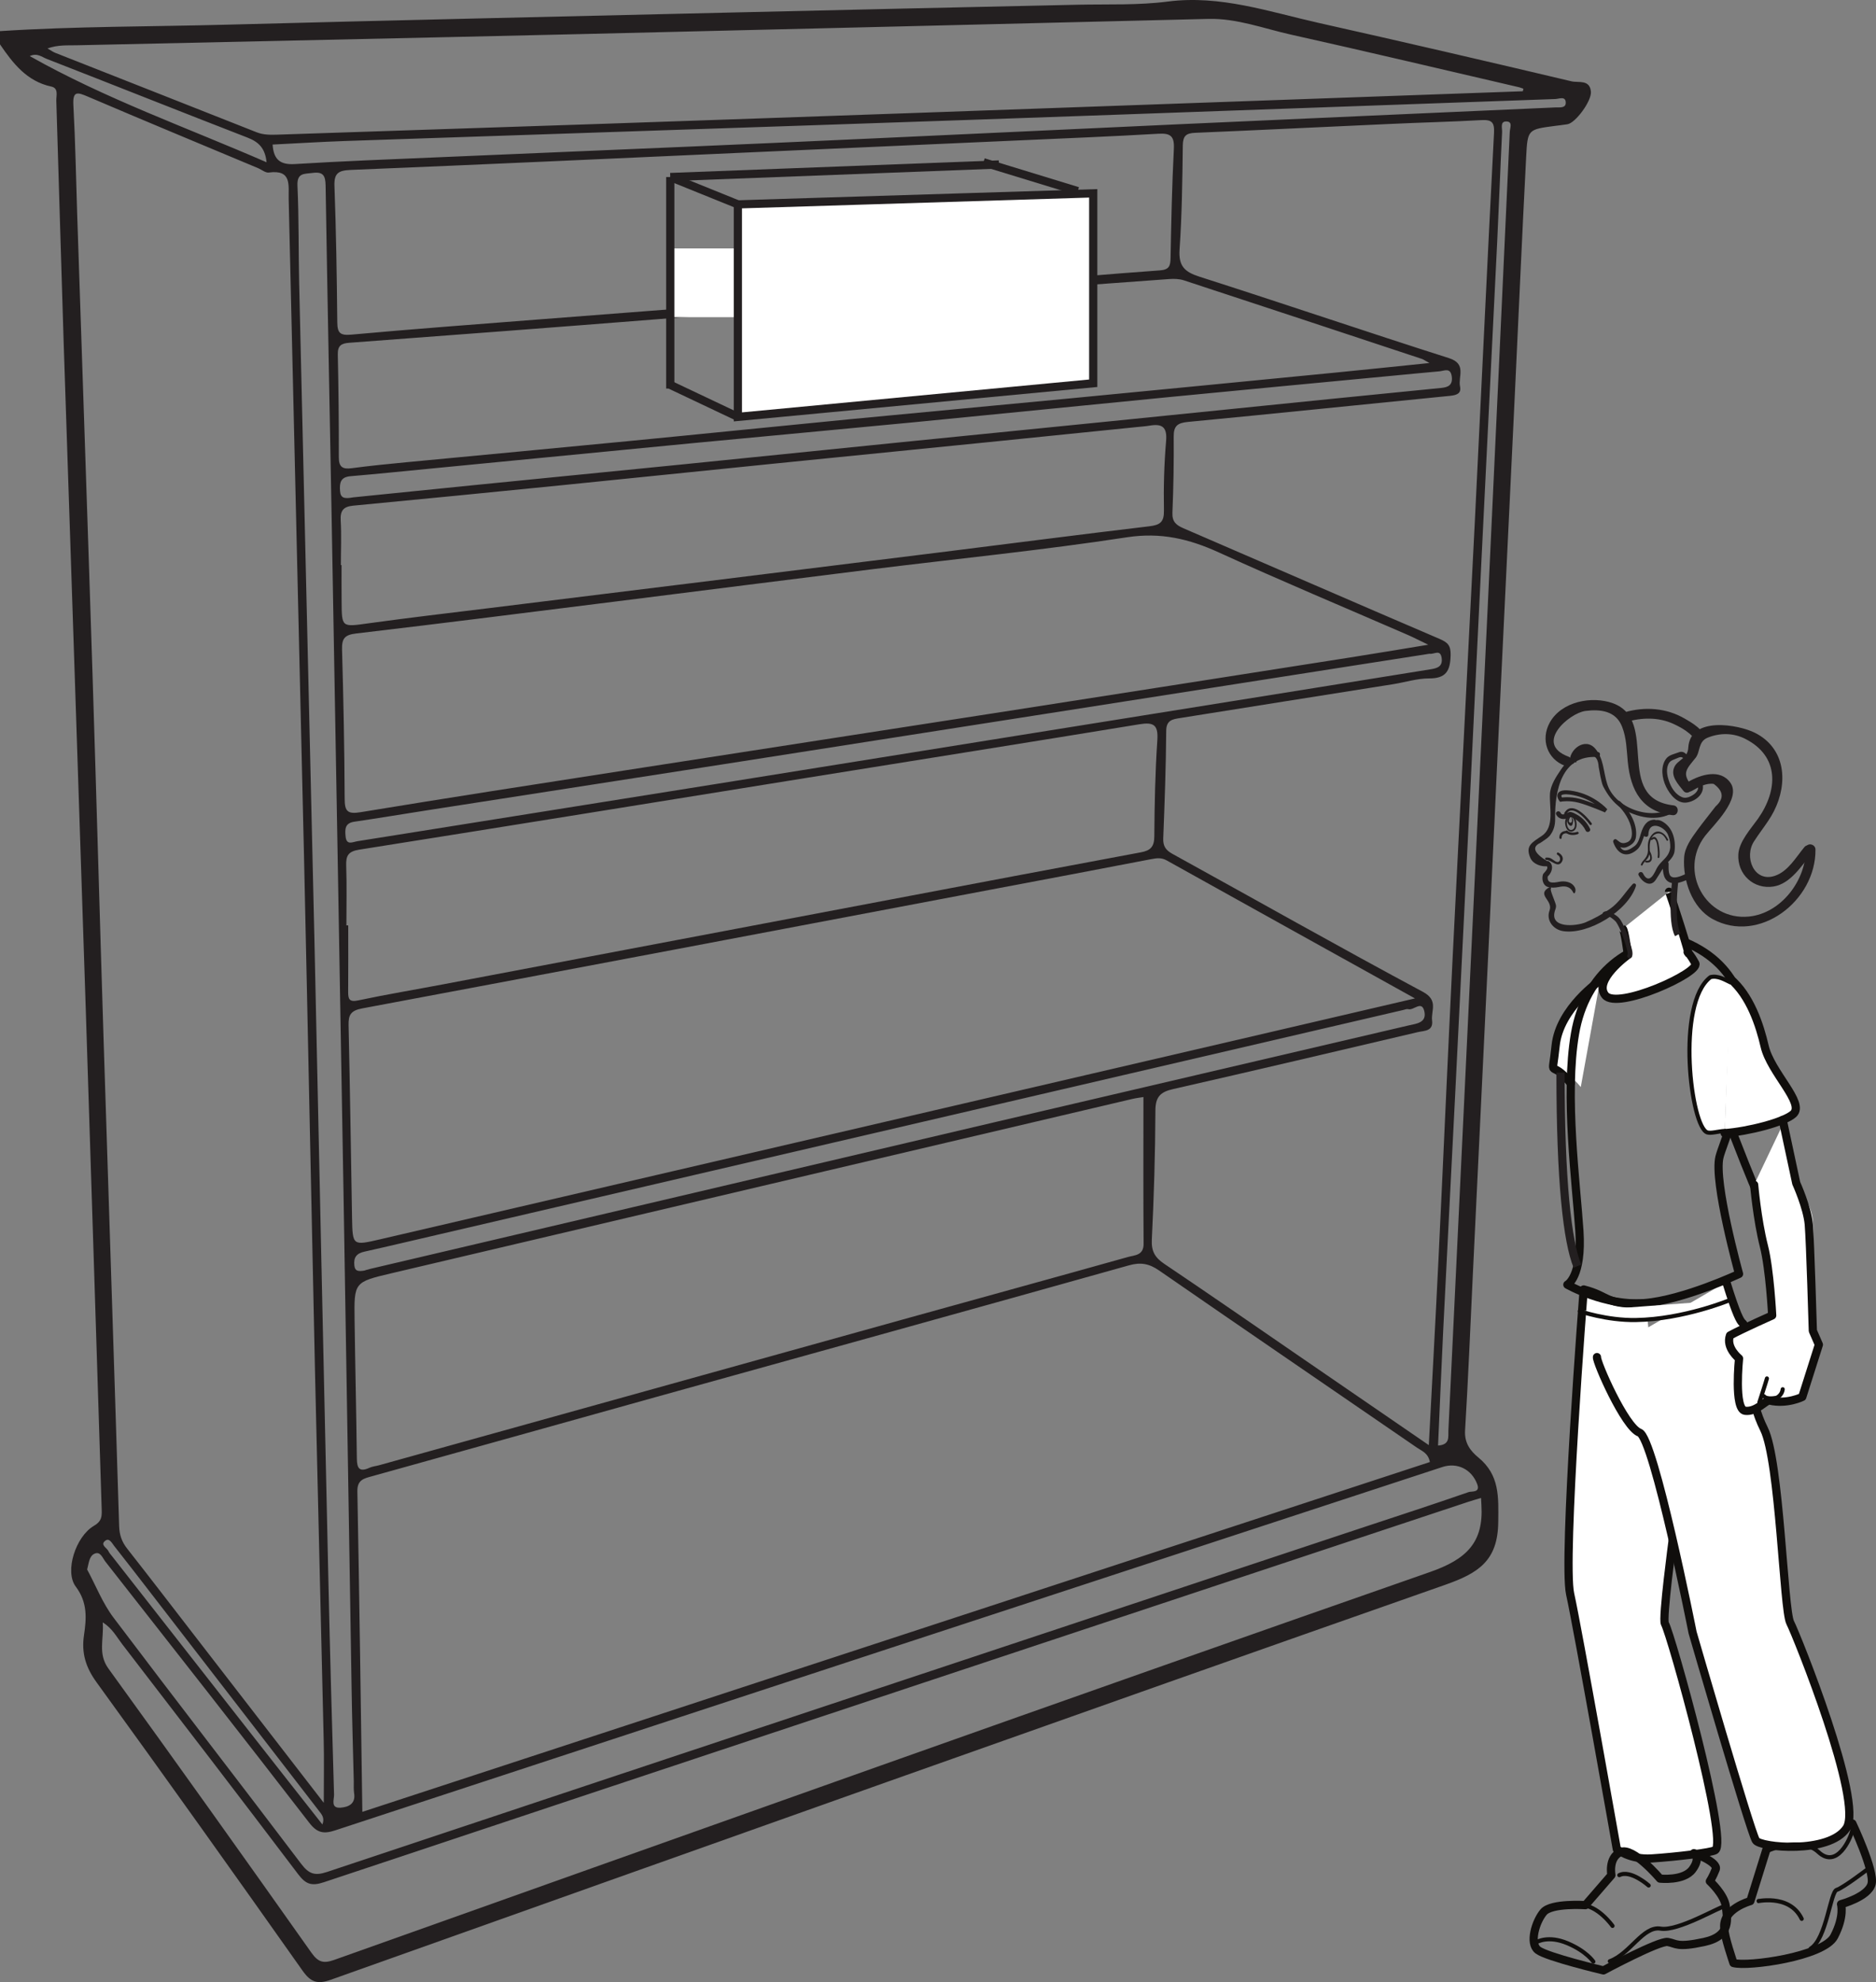 <?xml version="1.0" encoding="UTF-8"?>
<svg xmlns="http://www.w3.org/2000/svg" xmlns:xlink="http://www.w3.org/1999/xlink" width="228.392pt" height="241.287pt" viewBox="0 0 228.392 241.287" version="1.1">
<rect x="0" y="0" width="228.392" height="241.287" fill="#808080" stroke="none"/>
<defs>
<clipPath id="clip1">
  <path d="M 0 0 L 194 0 L 194 241.285 L 0 241.285 Z M 0 0 "/>
</clipPath>
<clipPath id="clip2">
  <path d="M 209 221 L 228.391 221 L 228.391 240 L 209 240 Z M 209 221 "/>
</clipPath>
</defs>
<g id="surface1">
<g clip-path="url(#clip1)" clip-rule="nonzero">
<path style=" stroke:none;fill-rule:evenodd;fill:rgb(13.73%,12.16%,12.549%);fill-opacity:1;" d="M 39.25 222.098 C 39.57 221.285 39.152 220.859 38.797 220.398 C 31.984 211.57 25.176 202.75 18.359 193.926 C 16.883 192.012 15.406 190.102 13.906 188.199 C 13.633 187.852 13.309 187.191 12.84 187.539 C 12.133 188.051 13.012 188.406 13.199 188.82 C 13.312 189.059 13.5 189.262 13.668 189.473 C 19.055 196.348 24.434 203.227 29.82 210.094 C 32.957 214.102 36.105 218.098 39.25 222.098 M 3.621 6.828 C 12.871 12.047 22.734 15.52 32.453 19.754 C 32.277 17.988 31.438 17.258 30.129 16.75 C 21.969 13.586 13.832 10.344 5.676 7.164 C 5.098 6.941 4.531 6.406 3.621 6.828 M 175.074 175.969 C 176.559 175.871 176.297 174.898 176.332 174.16 C 177 160.328 177.664 146.5 178.32 132.668 C 179.266 112.93 180.207 93.195 181.141 73.457 C 182.039 54.32 182.926 35.188 183.805 16.051 C 183.824 15.586 184.215 14.785 183.367 14.785 C 182.605 14.785 182.895 15.617 182.871 16.082 C 182.652 20.512 182.492 24.949 182.277 29.383 C 181.656 42.07 181.012 54.754 180.395 67.445 C 179.938 76.641 179.508 85.836 179.059 95.035 C 178.43 107.789 177.793 120.543 177.156 133.297 C 176.672 142.895 176.168 152.492 175.695 162.09 C 175.473 166.703 175.281 171.32 175.074 175.969 M 44.348 154.672 C 44.418 154.652 44.734 154.543 45.066 154.465 C 70.371 148.516 95.68 142.57 120.992 136.633 C 137.824 132.688 154.66 128.773 171.492 124.828 C 172.441 124.609 173.738 124.512 173.398 123.082 C 173.074 121.734 172.098 123.047 171.438 122.848 C 171.266 122.797 171.039 122.902 170.848 122.945 C 131.625 132.074 92.402 141.203 53.184 150.328 C 50.242 151.008 47.309 151.711 44.363 152.367 C 43.41 152.578 43.027 153.062 43.141 154.055 C 43.219 154.73 43.566 154.793 44.348 154.672 M 33.188 17.598 C 33.309 19.375 34.059 20.082 35.875 19.973 C 41.711 19.613 47.551 19.395 53.387 19.145 C 67.016 18.555 80.648 18.004 94.281 17.395 C 110.73 16.664 127.176 15.871 143.629 15.121 C 158.867 14.43 174.105 13.758 189.348 13.078 C 189.863 13.055 190.637 13.199 190.621 12.496 C 190.613 11.66 189.809 12.039 189.352 12.055 C 165.438 12.895 141.523 13.781 117.605 14.609 C 92.414 15.484 67.219 16.305 42.027 17.164 C 39.09 17.266 36.148 17.453 33.188 17.598 M 174.027 79.582 C 170.926 80.066 167.738 80.562 164.566 81.059 C 152.105 83.008 139.652 84.961 127.203 86.91 C 114.613 88.879 102.027 90.852 89.438 92.82 C 76.984 94.762 64.527 96.691 52.07 98.629 C 49.09 99.094 46.117 99.59 43.129 100.031 C 41.992 100.199 41.988 100.926 42.07 101.789 C 42.172 102.957 42.91 102.5 43.539 102.398 C 45.191 102.129 46.848 101.871 48.5 101.609 C 61.48 99.539 74.457 97.473 87.438 95.395 C 99.551 93.457 111.66 91.504 123.777 89.562 C 135.957 87.605 148.141 85.656 160.32 83.703 C 164.953 82.961 169.59 82.203 174.223 81.465 C 175.02 81.336 175.66 81.109 175.512 80.086 C 175.344 78.988 174.602 79.684 174.027 79.582 M 43.008 60.543 C 47.523 60.09 52.473 59.582 57.414 59.086 C 66.035 58.227 74.652 57.379 83.273 56.516 C 92.094 55.625 100.91 54.723 109.73 53.832 C 118.281 52.973 126.836 52.121 135.387 51.262 C 144.207 50.375 153.023 49.477 161.844 48.582 C 166.391 48.125 170.93 47.68 175.48 47.223 C 176.297 47.141 176.875 46.883 176.746 45.852 C 176.598 44.699 175.848 45.145 175.242 45.203 C 173.301 45.375 171.363 45.566 169.422 45.75 C 160.465 46.602 151.504 47.445 142.551 48.316 C 132.184 49.324 121.832 50.379 111.473 51.383 C 102.445 52.254 93.414 53.078 84.391 53.941 C 73.633 54.977 62.871 56.031 52.109 57.074 C 48.965 57.379 45.824 57.703 42.68 57.969 C 41.48 58.07 41.324 58.734 41.398 59.754 C 41.457 60.621 41.883 60.754 43.008 60.543 M 38.281 114.461 C 38.934 144.578 39.445 168.508 39.98 192.449 C 40.172 201.121 40.414 209.793 40.668 218.465 C 40.688 219.047 40.203 220.152 41.48 220.051 C 42.445 219.973 43.324 219.578 43.109 218.27 C 43.039 217.809 43.078 217.332 43.07 216.859 C 42.98 213.098 42.863 209.328 42.805 205.562 C 42.469 185.598 42.168 165.625 41.828 145.652 C 41.355 117.883 40.855 90.109 40.363 62.344 C 40.121 49.094 39.855 35.848 39.641 22.598 C 39.617 21.418 39.383 20.875 38.055 21.051 C 37.031 21.188 36.141 21.012 36.215 22.621 C 36.395 26.582 36.332 30.551 36.422 34.52 C 37.086 63.227 37.758 91.934 38.281 114.461 M 10.609 191.059 C 11.668 193.02 12.488 195.152 13.816 196.914 C 21.383 206.945 29.082 216.867 36.664 226.887 C 37.59 228.105 38.301 228.379 39.797 227.883 C 81.734 213.898 123.695 199.965 165.648 186.035 C 170.035 184.578 174.434 183.156 178.793 181.637 C 179.152 181.512 180.258 181.746 179.836 180.652 C 179.145 178.84 177.398 177.996 175.594 178.586 C 130.656 193.32 85.723 208.051 40.801 222.816 C 39.398 223.277 38.609 223.137 37.641 221.879 C 29.43 211.246 21.129 200.676 12.836 190.105 C 12.492 189.672 12.227 188.809 11.512 189.133 C 10.863 189.426 10.828 190.223 10.609 191.059 M 41.5 68.793 L 41.582 68.793 C 41.582 70.27 41.574 71.746 41.59 73.227 C 41.609 76.406 41.605 76.332 44.879 75.875 C 49.797 75.195 54.727 74.621 59.652 74.016 C 68.84 72.879 78.023 71.754 87.207 70.617 C 96.527 69.469 105.844 68.312 115.168 67.148 C 123.414 66.117 131.664 65.047 139.922 64.066 C 141.238 63.91 141.727 63.555 141.703 62.145 C 141.648 59.328 141.727 56.496 141.965 53.688 C 142.117 51.953 141.457 51.555 139.949 51.816 C 139.492 51.895 139.02 51.922 138.551 51.973 C 132.477 52.59 126.402 53.211 120.328 53.824 C 111.711 54.688 103.102 55.543 94.488 56.414 C 85.809 57.289 77.129 58.191 68.453 59.062 C 59.973 59.914 51.488 60.746 43.008 61.555 C 41.816 61.668 41.41 62.145 41.477 63.348 C 41.582 65.156 41.5 66.973 41.5 68.793 M 180.309 182.348 C 179.676 182.539 179.16 182.684 178.648 182.855 C 132.238 198.266 85.816 213.668 39.414 229.133 C 37.926 229.625 37.223 229.375 36.297 228.152 C 29.203 218.773 22.035 209.449 14.867 200.133 C 14.203 199.273 13.688 198.238 12.508 197.492 C 12.668 199.547 11.887 201.301 13.199 203.117 C 21.512 214.598 29.734 226.141 37.918 237.715 C 38.738 238.871 39.379 239.047 40.68 238.586 C 85.117 222.777 129.547 206.922 174.078 191.371 C 178.535 189.82 180.633 187.777 180.355 183.223 C 180.344 183.027 180.336 182.828 180.309 182.348 M 185.391 11.109 C 185.414 11.008 185.445 10.906 185.469 10.805 C 185.297 10.746 185.125 10.664 184.953 10.625 C 175.684 8.473 166.422 6.277 157.137 4.207 C 153.816 3.465 150.57 2.215 147.098 2.301 C 121.48 2.922 95.871 3.562 70.258 4.16 C 49.957 4.637 29.652 5.055 9.348 5.512 C 8.223 5.539 7.074 5.438 5.781 5.898 C 6.195 6.133 6.449 6.324 6.734 6.434 C 14.902 9.656 23.074 12.867 31.234 16.098 C 32.09 16.434 32.934 16.418 33.809 16.391 C 46.914 15.953 60.016 15.527 73.121 15.082 C 85.957 14.645 98.789 14.191 111.621 13.742 C 125.398 13.254 139.176 12.758 152.945 12.27 C 163.762 11.883 174.574 11.496 185.391 11.109 M 42.172 112.648 L 42.395 112.648 C 42.395 115.336 42.41 118.031 42.387 120.715 C 42.379 121.637 42.523 122.016 43.633 121.777 C 47.043 121.051 50.488 120.484 53.91 119.832 C 72.027 116.398 90.145 112.961 108.262 109.531 C 118.469 107.594 128.68 105.66 138.902 103.754 C 140.066 103.539 140.527 103.078 140.531 101.812 C 140.559 97.918 140.637 94.008 140.898 90.121 C 141.027 88.234 140.457 87.883 138.711 88.168 C 125.273 90.371 111.824 92.5 98.379 94.664 C 80.164 97.594 61.961 100.547 43.738 103.43 C 42.402 103.641 42.102 104.156 42.148 105.387 C 42.23 107.801 42.172 110.227 42.172 112.648 M 174.027 44.191 C 173.453 43.879 173.297 43.754 173.117 43.695 C 163.457 40.496 153.797 37.297 144.129 34.125 C 143.574 33.945 142.938 33.926 142.348 33.969 C 134.309 34.555 126.27 35.133 118.238 35.77 C 105.52 36.777 92.805 37.848 80.094 38.855 C 67.574 39.848 55.051 40.793 42.523 41.727 C 41.535 41.801 41.102 42.078 41.125 43.156 C 41.215 47.32 41.258 51.488 41.25 55.656 C 41.246 56.859 41.711 57.145 42.824 56.996 C 45.023 56.703 47.227 56.484 49.434 56.273 C 58.449 55.41 67.473 54.578 76.492 53.699 C 85.516 52.828 94.527 51.902 103.543 51.027 C 112.562 50.16 121.586 49.332 130.605 48.465 C 141.301 47.438 151.984 46.391 162.676 45.348 C 166.328 44.988 169.98 44.605 174.027 44.191 M 91.871 18.523 C 75.492 19.258 59.109 20.016 42.73 20.684 C 41.195 20.75 40.652 21.059 40.719 22.691 C 40.922 28.195 41.008 33.711 41.062 39.223 C 41.074 40.547 41.41 40.863 42.797 40.734 C 50.293 40.051 57.793 39.496 65.289 38.91 C 74.598 38.188 83.906 37.48 93.211 36.75 C 102.855 35.992 112.492 35.227 122.133 34.453 C 128.496 33.938 134.852 33.371 141.215 32.914 C 142.336 32.832 142.488 32.375 142.508 31.43 C 142.594 26.996 142.684 22.555 142.91 18.129 C 142.988 16.578 142.52 16.191 141.016 16.281 C 135.312 16.617 129.602 16.84 123.895 17.098 C 113.227 17.574 102.547 18.043 91.871 18.523 M 139.207 133.547 C 138.891 133.598 138.355 133.66 137.832 133.781 C 107.773 140.848 77.707 147.918 47.648 155 C 43.117 156.066 43.105 156.094 43.168 160.633 C 43.242 166.281 43.379 171.926 43.445 177.574 C 43.461 178.754 43.77 179.23 44.977 178.676 C 45.328 178.512 45.75 178.48 46.141 178.371 C 67.691 172.375 89.242 166.375 110.801 160.379 C 119.637 157.922 128.492 155.496 137.324 153.016 C 138.129 152.789 139.238 152.844 139.227 151.406 C 139.18 145.496 139.207 139.586 139.207 133.547 M 173.883 78.484 C 172.719 77.926 172.07 77.586 171.406 77.297 C 163.723 73.957 155.996 70.727 148.379 67.246 C 144.766 65.598 141.324 64.777 137.219 65.402 C 126.945 66.977 116.594 68.008 106.27 69.285 C 95.953 70.562 85.637 71.883 75.316 73.176 C 64.668 74.508 54.023 75.863 43.355 77.117 C 41.965 77.281 41.605 77.719 41.641 79.078 C 41.816 85.129 41.934 91.18 41.961 97.227 C 41.965 98.758 42.297 99.133 43.898 98.871 C 54.551 97.117 65.219 95.469 75.887 93.812 C 90.918 91.473 105.969 89.156 121.004 86.82 C 135.445 84.574 149.891 82.309 164.328 80.043 C 167.344 79.57 170.355 79.062 173.883 78.484 M 172.262 121.539 C 161.836 115.75 151.934 110.254 142.035 104.738 C 141.379 104.371 140.793 104.465 140.113 104.594 C 133.664 105.844 127.207 107.051 120.758 108.273 C 95.207 113.113 69.66 117.973 44.105 122.754 C 42.676 123.02 42.402 123.566 42.438 124.848 C 42.613 132.645 42.723 140.441 42.859 148.238 C 42.926 151.676 42.926 151.641 46.336 150.852 C 82.414 142.449 118.492 134.062 154.574 125.664 C 160.309 124.332 166.047 122.992 172.262 121.539 M 173.949 175.918 C 174.359 168.102 174.766 160.719 175.125 153.336 C 175.719 141.047 176.246 128.758 176.855 116.473 C 177.734 98.82 178.668 81.164 179.551 63.508 C 180.336 47.734 181.066 31.953 181.887 16.18 C 181.957 14.875 181.602 14.555 180.359 14.621 C 176.672 14.828 172.973 14.914 169.277 15.086 C 161.355 15.441 153.438 15.836 145.508 16.168 C 144.414 16.211 144.02 16.531 144 17.676 C 143.945 21.91 143.898 26.152 143.605 30.375 C 143.465 32.391 144.223 33.105 146.031 33.684 C 156.18 36.926 166.262 40.367 176.41 43.598 C 178.594 44.293 177.496 45.852 177.75 47.047 C 177.934 47.922 177.312 48.109 176.523 48.188 C 165.898 49.238 155.281 50.348 144.652 51.359 C 143.375 51.48 142.883 51.824 142.891 53.133 C 142.914 56.223 142.867 59.32 142.734 62.41 C 142.688 63.508 143.188 63.922 144.07 64.305 C 154.473 68.793 164.855 73.32 175.273 77.781 C 176.273 78.211 176.633 78.59 176.605 79.766 C 176.562 81.645 176.062 82.594 173.992 82.586 C 172.539 82.582 171.082 83.051 169.629 83.285 C 160.949 84.664 152.27 86.031 143.594 87.422 C 142.746 87.559 141.988 87.672 141.98 88.961 C 141.949 93.332 141.789 97.703 141.617 102.07 C 141.582 103.008 141.934 103.5 142.734 103.941 C 152.898 109.543 163.004 115.262 173.234 120.742 C 175.156 121.77 174.203 123.02 174.348 124.23 C 174.508 125.555 173.391 125.461 172.602 125.645 C 162.688 127.973 152.77 130.316 142.844 132.57 C 141.285 132.918 140.668 133.5 140.664 135.195 C 140.645 140.434 140.484 145.68 140.227 150.918 C 140.16 152.34 140.621 153.094 141.75 153.855 C 147.211 157.527 152.621 161.277 158.043 165 C 163.238 168.562 168.426 172.125 173.949 175.918 M 44.113 220.562 C 87.641 206.301 130.871 192.137 174.078 177.977 C 173.879 176.879 173.094 176.629 172.512 176.23 C 162.051 169.039 151.562 161.887 141.121 154.664 C 139.906 153.824 138.875 153.629 137.453 154.031 C 118.227 159.422 98.984 164.746 79.75 170.094 C 68.262 173.293 56.781 176.52 45.285 179.707 C 44.266 179.988 43.477 180.152 43.508 181.574 C 43.754 194.48 43.922 207.387 44.113 220.562 M 39.418 219.461 C 39.418 216.555 39.469 214.156 39.406 211.754 C 39.07 196.965 38.691 182.18 38.359 167.391 C 37.895 146.355 37.484 125.316 37.012 104.277 C 36.402 77.594 35.754 50.914 35.145 24.227 C 35.105 22.535 35.551 20.621 32.734 21.004 C 32.336 21.062 31.875 20.668 31.445 20.48 C 24.523 17.582 17.59 14.707 10.688 11.758 C 9.43 11.223 8.832 11.027 8.934 12.824 C 9.176 17.258 9.254 21.695 9.398 26.125 C 10.023 44.875 10.672 63.613 11.273 82.359 C 11.746 97.145 12.148 111.926 12.617 126.711 C 13.238 146.395 13.898 166.082 14.504 185.766 C 14.535 186.84 14.828 187.688 15.477 188.512 C 18.133 191.891 20.75 195.305 23.375 198.703 C 28.637 205.508 33.887 212.305 39.418 219.461 M 0 3.789 C 9.195 3.195 18.414 3.25 27.617 3.004 C 48.391 2.453 69.168 1.992 89.941 1.504 C 103.73 1.18 117.512 0.871 131.293 0.574 C 134.926 0.496 138.57 0.656 142.18 0.188 C 148.57 -0.637 154.523 1.438 160.578 2.797 C 170.848 5.098 181.102 7.477 191.336 9.902 C 192.152 10.094 193.562 9.641 193.684 11.168 C 193.773 12.312 191.809 14.969 190.828 15.125 C 190.297 15.211 189.766 15.266 189.23 15.336 C 186.059 15.758 185.969 15.75 185.805 19.027 C 185.301 28.695 184.883 38.367 184.422 48.039 C 183.805 61.066 183.164 74.094 182.543 87.121 C 182.086 96.723 181.652 106.328 181.195 115.934 C 180.574 128.961 179.938 141.988 179.316 155.016 C 179.008 161.395 178.75 167.777 178.363 174.152 C 178.273 175.668 179.027 176.641 179.98 177.422 C 182.586 179.562 182.434 182.207 182.402 185.289 C 182.352 190.004 179.984 191.5 175.945 192.922 C 130.68 208.812 85.48 224.91 40.277 241 C 38.656 241.578 37.836 241.312 36.836 239.898 C 28.543 228.152 20.203 216.441 11.766 204.805 C 10.434 202.977 9.898 201.219 10.227 199.047 C 10.527 197 10.676 195.074 9.223 193.141 C 7.832 191.297 9.223 187.027 11.434 185.742 C 12.344 185.211 12.406 184.68 12.383 183.836 C 11.73 163.473 11.102 143.105 10.438 122.742 C 9.559 95.723 8.641 68.703 7.75 41.688 C 7.434 31.871 7.164 22.059 6.855 12.246 C 6.84 11.629 7.16 10.738 6.246 10.539 C 3.258 9.895 1.582 7.715 0 5.402 Z M 0 3.789 "/>
</g>
<path style=" stroke:none;fill-rule:nonzero;fill:rgb(100%,100%,100%);fill-opacity:1;" d="M 89.832 38.609 L 81.602 38.609 L 81.602 30.242 L 89.832 30.242 Z M 89.832 38.609 "/>
<path style="fill-rule:nonzero;fill:rgb(100%,100%,100%);fill-opacity:1;stroke-width:1;stroke-linecap:butt;stroke-linejoin:miter;stroke:rgb(13.73%,12.16%,12.549%);stroke-opacity:1;stroke-miterlimit:10;" d="M -0.002 -0.001 L -43.264 -4.098 L -43.264 21.773 L -0.002 23.117 Z M -0.002 -0.001 " transform="matrix(1,0,0,-1,133.096,46.652)"/>
<path style="fill:none;stroke-width:1;stroke-linecap:butt;stroke-linejoin:miter;stroke:rgb(13.73%,12.16%,12.549%);stroke-opacity:1;stroke-miterlimit:10;" d="M 0.001 -0 L -8.23 3.328 " transform="matrix(1,0,0,-1,89.832,24.879)"/>
<path style="fill:none;stroke-width:1;stroke-linecap:butt;stroke-linejoin:miter;stroke:rgb(13.73%,12.16%,12.549%);stroke-opacity:1;stroke-miterlimit:10;" d="M -0.001 0.001 L -40.016 -1.527 " transform="matrix(1,0,0,-1,121.618,20.024)"/>
<path style="fill:none;stroke-width:1;stroke-linecap:butt;stroke-linejoin:miter;stroke:rgb(13.73%,12.16%,12.549%);stroke-opacity:1;stroke-miterlimit:10;" d="M 0.001 0.002 L 0.001 -25.748 " transform="matrix(1,0,0,-1,81.6,21.552)"/>
<path style="fill:none;stroke-width:1;stroke-linecap:butt;stroke-linejoin:miter;stroke:rgb(13.73%,12.16%,12.549%);stroke-opacity:1;stroke-miterlimit:10;" d="M 0.001 -0.001 L -8.23 3.898 " transform="matrix(1,0,0,-1,89.832,50.749)"/>
<path style="fill-rule:nonzero;fill:rgb(100%,100%,100%);fill-opacity:1;stroke-width:1;stroke-linecap:round;stroke-linejoin:round;stroke:rgb(6.294%,5.768%,5.058%);stroke-opacity:1;stroke-miterlimit:4;" d="M 0.002 -0.001 C 0.002 -0.001 -1.279 -9.568 -0.943 -10.157 C -0.178 -11.478 6.826 -36.654 5.182 -37.736 C 4.736 -38.025 0.494 -38.544 -2.576 -38.743 C -5.217 -38.911 -6.795 -37.618 -6.795 -37.618 C -6.795 -37.618 -11.564 -10.665 -12.479 -6.548 C -13.397 -2.431 -10.83 30.522 -10.83 30.522 C -7.643 29.725 -8.248 28.557 -3.295 28.843 " transform="matrix(1,0,0,-1,203.635,187.491)"/>
<path style=" stroke:none;fill-rule:nonzero;fill:rgb(100%,100%,100%);fill-opacity:1;" d="M 194.805 119.355 C 194.805 119.355 189.859 122.719 189.391 127.285 C 188.918 131.852 189.859 129.086 192.449 132.332 "/>
<path style="fill:none;stroke-width:1;stroke-linecap:round;stroke-linejoin:round;stroke:rgb(6.294%,5.768%,5.058%);stroke-opacity:1;stroke-miterlimit:4;" d="M -0.001 -0.002 C -0.001 -0.002 -4.946 -3.365 -5.415 -7.931 C -5.888 -12.498 -6.157 -9.275 -3.571 -12.525 " transform="matrix(1,0,0,-1,194.806,119.354)"/>
<path style="fill:none;stroke-width:1;stroke-linecap:round;stroke-linejoin:round;stroke:rgb(6.294%,5.768%,5.058%);stroke-opacity:1;stroke-miterlimit:4;" d="M -0 -0.001 C -0 -0.001 2.387 -6.176 2.754 -6.739 " transform="matrix(1,0,0,-1,211.168,138.417)"/>
<path style="fill:none;stroke-width:1;stroke-linecap:round;stroke-linejoin:round;stroke:rgb(6.294%,5.768%,5.058%);stroke-opacity:1;stroke-miterlimit:4;" d="M -0.001 0.001 C -0.001 0.001 -6.872 1.63 -7.974 2.473 C -9.071 3.313 -8.243 5.985 -7.286 7.106 C -6.321 8.227 -2.196 7.946 -2.196 7.946 L 0.968 11.598 C 0.968 11.598 0.554 13.704 2.065 14.403 C 3.577 15.106 6.882 11.177 6.882 11.177 C 6.882 11.177 9.776 10.852 10.835 12.298 C 11.897 13.735 11.011 14.274 11.011 14.274 C 11.011 14.274 14.015 13.192 13.663 12.298 C 13.308 11.391 12.952 10.852 12.952 10.852 C 12.952 10.852 14.722 9.227 14.897 7.79 C 15.073 6.345 15.605 4.181 12.249 3.462 C 8.894 2.739 8.894 3.278 7.831 3.462 C 6.776 3.641 -0.001 0.001 -0.001 0.001 Z M -0.001 0.001 " transform="matrix(1,0,0,-1,195.212,239.864)"/>
<path style="fill:none;stroke-width:0.5;stroke-linecap:round;stroke-linejoin:round;stroke:rgb(6.294%,5.768%,5.058%);stroke-opacity:1;stroke-miterlimit:4;" d="M 0 0.001 C 0 0.001 -2.199 1.966 -3.574 1.262 " transform="matrix(1,0,0,-1,200.715,229.528)"/>
<path style="fill:none;stroke-width:0.5;stroke-linecap:round;stroke-linejoin:round;stroke:rgb(6.294%,5.768%,5.058%);stroke-opacity:1;stroke-miterlimit:4;" d="M 0 -0 C 0 -0 -1.785 2.527 -3.852 2.527 " transform="matrix(1,0,0,-1,196.316,234.445)"/>
<path style="fill-rule:nonzero;fill:rgb(100%,100%,100%);fill-opacity:1;stroke-width:1;stroke-linecap:round;stroke-linejoin:round;stroke:rgb(6.294%,5.768%,5.058%);stroke-opacity:1;stroke-miterlimit:4;" d="M -0.001 -0 C -0.095 -0.582 3.398 -8.539 5.175 -9.192 C 6.948 -9.852 11.64 -33.531 11.64 -33.531 C 11.64 -33.531 18.562 -57.406 19.335 -58.824 C 19.819 -59.699 28.284 -60.524 30.382 -57.332 C 32.472 -54.141 24.331 -33.899 23.523 -32.324 C 22.718 -30.75 22.253 -12.625 20.339 -8.77 C 18.429 -4.914 18.929 -2.227 18.331 1.519 C 17.511 6.715 18.288 0.879 15.745 9.136 " transform="matrix(1,0,0,-1,194.423,165.203)"/>
<g clip-path="url(#clip2)" clip-rule="nonzero">
<path style="fill:none;stroke-width:1;stroke-linecap:round;stroke-linejoin:round;stroke:rgb(6.294%,5.768%,5.058%);stroke-opacity:1;stroke-miterlimit:4;" d="M 0 -0.001 L -2.129 -6.829 C -2.129 -6.829 -5.586 -7.763 -5.297 -10.165 C -5.32 -11.056 -4.223 -14.236 -4.184 -14.368 C -2.457 -14.857 6.797 -13.591 8.074 -11.134 C 9.356 -8.681 8.914 -7.204 8.914 -7.204 C 8.914 -7.204 12.242 -6.314 12.633 -4.724 C 13.02 -3.134 10.289 2.62 10.289 2.62 " transform="matrix(1,0,0,-1,215.223,224.596)"/>
</g>
<path style="fill:none;stroke-width:0.5;stroke-linecap:round;stroke-linejoin:round;stroke:rgb(6.294%,5.768%,5.058%);stroke-opacity:1;stroke-miterlimit:4;" d="M 0.001 0.002 C 0.001 0.002 -2.929 -2.233 -3.718 -2.479 C -4.507 -2.725 -4.952 -8.44 -6.897 -9.635 " transform="matrix(1,0,0,-1,227.331,227.576)"/>
<path style="fill:none;stroke-width:0.5;stroke-linecap:round;stroke-linejoin:round;stroke:rgb(6.294%,5.768%,5.058%);stroke-opacity:1;stroke-miterlimit:4;" d="M 0 -0.001 C -0.531 -0.165 3.723 1.014 5.25 -2.181 " transform="matrix(1,0,0,-1,214.098,231.405)"/>
<path style="fill:none;stroke-width:0.5;stroke-linecap:round;stroke-linejoin:round;stroke:rgb(6.294%,5.768%,5.058%);stroke-opacity:1;stroke-miterlimit:4;" d="M 0 0.002 C 0 0.002 4.254 2.06 6.5 -0.033 C 8.746 -2.119 10.387 1.623 10.594 2.568 " transform="matrix(1,0,0,-1,214.898,225.431)"/>
<path style="fill:none;stroke-width:0.5;stroke-linecap:round;stroke-linejoin:round;stroke:rgb(6.294%,5.768%,5.058%);stroke-opacity:1;stroke-miterlimit:4;" d="M 0.001 0.002 C 0.001 0.002 1.376 0.842 3.716 -0.143 C 6.052 -1.123 6.88 -2.389 6.88 -2.389 " transform="matrix(1,0,0,-1,187.101,236.408)"/>
<path style="fill:none;stroke-width:1;stroke-linecap:round;stroke-linejoin:round;stroke:rgb(6.294%,5.768%,5.058%);stroke-opacity:1;stroke-miterlimit:4;" d="M -0.001 0.001 C -6.052 0.001 -11.54 -3.897 -12.821 -11.385 C -14.11 -18.874 -12.653 -29.76 -12.286 -35.378 C -11.923 -40.995 -13.751 -41.928 -13.751 -41.928 C -13.751 -41.928 -9.165 -44.55 -4.403 -44.175 C 0.366 -43.8 7.151 -40.62 7.151 -40.62 C 7.151 -40.62 4.034 -29.389 4.769 -26.393 C 5.503 -23.397 14.304 -5.428 -0.001 0.001 Z M -0.001 0.001 " transform="matrix(1,0,0,-1,204.567,114.458)"/>
<path style="fill-rule:nonzero;fill:rgb(100%,100%,100%);fill-opacity:1;stroke-width:1;stroke-linecap:round;stroke-linejoin:round;stroke:rgb(6.294%,5.768%,5.058%);stroke-opacity:1;stroke-miterlimit:4;" d="M -0.001 -0.001 C 2.882 0.214 7.23 1.327 8.351 2.331 C 9.815 3.644 5.601 7.382 4.866 10.566 C 4.284 13.081 3.124 16.741 0.655 18.812 " transform="matrix(1,0,0,-1,209.97,137.941)"/>
<path style=" stroke:none;fill-rule:nonzero;fill:rgb(100%,100%,100%);fill-opacity:1;" d="M 216.852 137.293 L 218.684 144.031 C 218.684 144.031 220.52 146.465 220.703 148.527 C 220.887 150.586 220.703 162.004 220.703 162.004 L 221.438 163.688 L 219.418 170.051 C 219.418 170.051 217.566 170.988 215.422 170.488 C 215.027 170.398 213.828 171.926 212.453 171.738 C 211.078 171.551 211.719 165.375 211.719 165.375 C 211.719 165.375 210.07 164.062 210.621 162.566 C 212.176 161.723 215.75 160.133 215.75 160.133 C 215.75 160.133 215.938 155.078 214.648 152.461 C 213.367 149.836 213.555 144.219 213.555 144.219 "/>
<path style="fill:none;stroke-width:1;stroke-linecap:round;stroke-linejoin:round;stroke:rgb(6.294%,5.768%,5.058%);stroke-opacity:1;stroke-miterlimit:4;" d="M 0 -0.002 L 1.648 -7.705 C 1.648 -7.705 2.984 -10.638 3.172 -12.701 C 3.352 -14.759 3.668 -25.674 3.668 -25.674 L 4.402 -27.357 L 2.383 -33.72 C 2.383 -33.72 0.527 -34.658 -1.613 -34.162 C -2.008 -34.068 -3.207 -35.595 -4.582 -35.408 C -5.957 -35.22 -5.316 -29.041 -5.316 -29.041 C -5.316 -29.041 -6.965 -27.732 -6.418 -26.236 C -4.855 -25.392 -1.281 -23.802 -1.281 -23.802 C -1.281 -23.802 -1.566 -18.189 -2.293 -15.353 C -3.113 -12.123 -3.48 -7.888 -3.48 -7.888 " transform="matrix(1,0,0,-1,217.035,136.33)"/>
<path style="fill-rule:nonzero;fill:rgb(100%,100%,100%);fill-opacity:1;stroke-width:0.5;stroke-linecap:round;stroke-linejoin:round;stroke:rgb(6.294%,5.768%,5.058%);stroke-opacity:1;stroke-miterlimit:4;" d="M 0.001 0.002 C -0.093 -0.373 -0.917 -2.901 -0.917 -2.901 " transform="matrix(1,0,0,-1,215.112,167.806)"/>
<path style="fill-rule:nonzero;fill:rgb(100%,100%,100%);fill-opacity:1;stroke-width:0.5;stroke-linecap:round;stroke-linejoin:round;stroke:rgb(6.294%,5.768%,5.058%);stroke-opacity:1;stroke-miterlimit:4;" d="M 0 0.001 C -0.09 -0.749 -0.73 -1.03 -0.73 -1.03 C -0.73 -1.03 -1.922 -1.312 -2.293 -0.843 " transform="matrix(1,0,0,-1,217.035,169.118)"/>
<path style="fill-rule:nonzero;fill:rgb(100%,100%,100%);fill-opacity:1;stroke-width:0.5;stroke-linecap:round;stroke-linejoin:round;stroke:rgb(6.294%,5.768%,5.058%);stroke-opacity:1;stroke-miterlimit:4;" d="M 0.001 0.001 C -0.683 0.318 -1.558 0.888 -2.476 0.654 C -6.694 -2.526 -4.858 -17.686 -2.843 -18.249 C -2.37 -18.382 -1.616 -18.128 -0.729 -18.061 " transform="matrix(1,0,0,-1,210.71,119.607)"/>
<path style="fill-rule:nonzero;fill:rgb(100%,100%,100%);fill-opacity:1;stroke-width:1;stroke-linecap:butt;stroke-linejoin:round;stroke:rgb(6.294%,5.768%,5.058%);stroke-opacity:1;stroke-miterlimit:4;" d="M -0.002 0 C -0.018 0.36 2.912 -8.808 2.26 -7.336 C 2.26 -7.336 2.576 -7.593 3.201 -8.718 C 3.822 -9.84 -6.318 -14.453 -7.775 -12.597 C -9.236 -10.742 -5.01 -7.699 -5.01 -7.699 C -5.01 -7.699 -5.393 -4.621 -5.646 -4.5 " transform="matrix(1,0,0,-1,203.193,108.555)"/>
<path style="fill:none;stroke-width:0.5;stroke-linecap:round;stroke-linejoin:round;stroke:rgb(6.294%,5.768%,5.058%);stroke-opacity:1;stroke-miterlimit:4;" d="M -0.002 0.001 C -0.525 0.001 -5.646 -3.066 -7.768 -2.702 C -9.889 -2.343 -11.475 -5.773 -13.947 -6.671 " transform="matrix(1,0,0,-1,209.932,232.075)"/>
<path style="fill-rule:nonzero;fill:rgb(100%,100%,100%);fill-opacity:1;stroke-width:0.5;stroke-linecap:round;stroke-linejoin:round;stroke:rgb(6.294%,5.768%,5.058%);stroke-opacity:1;stroke-miterlimit:4;" d="M -0.001 -0.001 C -0.001 -0.001 3.249 -1.138 6.827 -1.079 C 12.694 -0.986 18.366 1.386 18.366 1.386 " transform="matrix(1,0,0,-1,192.333,159.612)"/>
<path style=" stroke:none;fill-rule:nonzero;fill:rgb(13.73%,12.16%,12.549%);fill-opacity:1;" d="M 194.469 92.156 C 190.117 91.879 189.266 96.27 189.328 99.688 C 189.344 100.48 189.137 101.152 188.656 101.758 C 188.492 101.934 188.305 102.086 188.102 102.219 C 187.918 102.344 187.734 102.469 187.551 102.594 C 186.465 103.082 186.73 103.828 188.348 104.824 C 188.73 104.758 188.824 105.367 188.441 105.434 C 187.707 105.559 186.66 105.211 186.324 104.465 C 185.652 102.941 186.52 102.566 187.727 101.738 C 189.297 100.672 188.598 98.203 188.699 96.629 C 188.77 95.551 189.461 94.543 190.035 93.684 C 191.105 92.074 192.695 91.43 194.531 91.547 C 194.918 91.57 194.855 92.184 194.469 92.156 "/>
<path style=" stroke:none;fill-rule:nonzero;fill:rgb(13.73%,12.16%,12.549%);fill-opacity:1;" d="M 188.809 108.18 C 188.672 108.328 189.328 109.73 189.426 110.18 C 189.461 110.348 189.414 110.555 189.352 110.719 C 188.473 113.113 191.934 112.738 193.02 112.285 C 194.035 111.859 195.062 111.285 195.973 110.664 C 197.16 109.855 197.812 108.664 198.762 107.633 C 198.938 107.438 199.242 107.59 199.164 107.855 C 198.203 110.902 193.375 113.801 190.336 113.355 C 189.094 113.18 188.203 112.031 188.648 110.836 C 189.121 109.559 186.957 108.93 188.656 107.988 C 188.762 107.93 188.895 108.086 188.809 108.18 "/>
<path style=" stroke:none;fill-rule:nonzero;fill:rgb(13.73%,12.16%,12.549%);fill-opacity:1;" d="M 188.234 104.398 C 188.492 104.379 188.707 104.41 188.922 104.559 C 189.047 104.641 189.168 104.727 189.289 104.812 C 189.945 105.266 190.172 104.359 189.617 104.062 C 189.457 103.977 189.559 103.703 189.723 103.793 C 190.172 104.027 190.445 104.48 190.121 104.957 C 189.617 105.699 188.812 104.641 188.277 104.688 C 188.098 104.703 188.051 104.414 188.234 104.398 "/>
<path style=" stroke:none;fill-rule:nonzero;fill:rgb(13.73%,12.16%,12.549%);fill-opacity:1;" d="M 190.449 98.973 C 191.336 97.41 193.145 99.332 193.773 100.207 C 193.883 100.355 193.652 100.535 193.547 100.383 C 193.078 99.738 191.43 97.82 190.711 99.086 C 190.621 99.246 190.355 99.137 190.449 98.973 "/>
<path style=" stroke:none;fill-rule:nonzero;fill:rgb(13.73%,12.16%,12.549%);fill-opacity:1;" d="M 189.98 98.926 C 190.238 99.438 190.77 98.891 191.082 98.848 C 191.375 98.805 191.777 99.059 192.02 99.191 C 192.691 99.562 193.246 100.184 193.574 100.883 C 193.73 101.223 193.203 101.445 193.047 101.109 C 192.82 100.633 192.492 100.27 192.098 99.941 C 191.887 99.77 191.648 99.641 191.402 99.527 C 191.133 99.406 191.004 99.559 190.754 99.641 C 190.238 99.809 189.695 99.637 189.453 99.148 C 189.289 98.812 189.82 98.594 189.98 98.926 "/>
<path style=" stroke:none;fill-rule:nonzero;fill:rgb(13.73%,12.16%,12.549%);fill-opacity:1;" d="M 190.816 101.129 C 191.094 101.398 191.652 101.402 191.992 101.266 C 192.164 101.195 192.281 101.461 192.105 101.531 C 191.672 101.707 191.004 101.707 190.645 101.367 C 190.512 101.238 190.68 101.004 190.816 101.129 "/>
<path style=" stroke:none;fill-rule:nonzero;fill:rgb(13.73%,12.16%,12.549%);fill-opacity:1;" d="M 190.73 101.441 C 190.367 101.426 190.125 101.598 190.121 101.992 C 190.121 102.184 189.836 102.152 189.836 101.965 C 189.84 101.402 190.23 101.125 190.758 101.152 C 190.945 101.16 190.914 101.453 190.73 101.441 "/>
<path style=" stroke:none;fill-rule:nonzero;fill:rgb(13.73%,12.16%,12.549%);fill-opacity:1;" d="M 195.219 111.039 C 195.707 110.715 196.297 111.148 196.715 111.418 C 197.207 111.73 197.449 112.219 197.695 112.738 C 198.023 113.438 198.285 114.18 198.496 114.926 C 198.617 115.355 198.875 116.031 198.676 116.477 C 198.52 116.828 197.973 116.613 198.129 116.266 C 198.234 116.031 198.062 115.582 198.004 115.355 C 197.863 114.777 197.66 114.215 197.445 113.66 C 197.262 113.184 197.051 112.699 196.773 112.273 C 196.637 112.055 195.789 111.367 195.582 111.504 C 195.266 111.715 194.898 111.25 195.219 111.039 "/>
<path style=" stroke:none;fill-rule:nonzero;fill:rgb(13.73%,12.16%,12.549%);fill-opacity:1;" d="M 200.102 101.562 C 200.137 100.578 201.262 99.426 202.289 99.953 C 203.613 100.629 204.039 102.176 203.867 103.605 C 203.812 104.086 203.504 104.508 203.176 104.836 C 202.465 105.555 202.121 106.309 201.566 107.121 C 200.898 108.102 199.879 107.312 199.496 106.555 C 199.328 106.219 199.852 105.98 200.02 106.316 C 200.816 107.902 201.512 106.043 201.707 105.691 C 201.883 105.379 202.078 105.137 202.332 104.879 C 202.863 104.34 203.246 103.969 203.344 103.172 C 203.359 102.672 203.285 102.188 203.109 101.719 C 202.773 100.664 200.734 99.711 200.676 101.613 C 200.66 101.992 200.094 101.938 200.102 101.562 "/>
<path style=" stroke:none;fill-rule:nonzero;fill:rgb(13.73%,12.16%,12.549%);fill-opacity:1;" d="M 191.105 92.789 C 190.988 91.238 192.988 89.695 194.219 91.141 C 195.262 92.363 195.195 93.996 195.68 95.477 C 196.629 98.391 200.953 99.902 203.484 98.383 C 203.797 98.203 204.012 98.719 203.711 98.902 C 201.73 100.09 199.27 99.52 197.414 98.379 C 196.43 97.773 195.691 96.727 195.168 95.707 C 195.035 95.445 194.914 94.832 194.848 94.551 C 194.777 94.152 194.703 93.754 194.629 93.355 C 194.535 91.723 193.543 91.504 191.656 92.695 C 191.68 93.059 191.133 93.152 191.105 92.789 "/>
<path style=" stroke:none;fill-rule:nonzero;fill:rgb(13.73%,12.16%,12.549%);fill-opacity:1;" d="M 202.887 102.289 C 202.645 101.766 202.242 101.289 201.621 101.508 C 200.941 101.75 200.812 102.656 200.844 103.266 C 200.863 103.645 200.863 103.965 200.695 104.309 C 200.512 104.688 200.129 104.902 199.973 105.301 C 199.918 105.43 199.719 105.355 199.773 105.223 C 199.863 104.996 199.992 104.828 200.16 104.648 C 200.598 104.16 200.66 103.75 200.621 103.102 C 200.59 102.527 200.758 102.027 201.137 101.594 C 201.84 100.793 202.73 101.438 203.078 102.199 C 203.141 102.328 202.945 102.418 202.887 102.289 "/>
<path style=" stroke:none;fill-rule:nonzero;fill:rgb(13.73%,12.16%,12.549%);fill-opacity:1;" d="M 201.008 102.07 C 201.988 101.168 202.113 103.84 202.02 104.352 C 201.996 104.492 201.781 104.473 201.809 104.332 C 201.871 103.965 201.828 103.562 201.793 103.195 C 201.758 102.875 201.637 101.785 201.141 102.238 C 201.035 102.336 200.902 102.164 201.008 102.07 "/>
<path style=" stroke:none;fill-rule:nonzero;fill:rgb(13.73%,12.16%,12.549%);fill-opacity:1;" d="M 200.852 103.609 C 201.211 104.199 201.309 105.129 200.371 104.988 C 200.234 104.969 200.258 104.75 200.395 104.77 C 201.148 104.883 200.902 104.102 200.684 103.75 C 200.613 103.629 200.781 103.488 200.852 103.609 "/>
<path style=" stroke:none;fill-rule:nonzero;fill:rgb(13.73%,12.16%,12.549%);fill-opacity:1;" d="M 190.52 93.219 C 188.391 92.43 187.516 90.039 188.684 87.941 C 190.121 85.383 193.812 84.684 196.363 85.609 C 202.086 87.691 196.375 97.195 203.746 98.043 C 204.496 98.133 204.375 99.32 203.625 99.234 C 199.922 98.809 198.52 96.281 198.172 92.73 C 198.027 91.238 198.027 89.879 197.484 88.477 C 196.73 86.531 194.848 86.309 193.008 86.547 C 191.059 86.801 186.703 90.527 190.945 92.105 C 191.652 92.367 191.227 93.48 190.52 93.219 "/>
<path style=" stroke:none;fill-rule:nonzero;fill:rgb(13.73%,12.16%,12.549%);fill-opacity:1;" d="M 204.945 96.273 C 204.297 95.457 203.32 94.449 203.855 93.344 C 204.277 92.469 205.465 92.348 205.539 91.023 C 205.754 87.129 211.676 88.203 213.664 89.211 C 217.414 91.109 217.703 95.324 215.961 98.758 C 215.547 99.574 215.004 100.32 214.477 101.062 C 214.16 101.496 213.852 101.941 213.559 102.395 C 212.281 104.32 213.543 107.469 216.078 106.617 C 217.676 106.082 218.648 104.359 219.668 103.125 C 220.152 102.535 221.098 103.234 220.609 103.828 C 219.371 105.332 218.004 107.586 215.914 107.918 C 213.508 108.297 211.48 106.449 211.633 103.977 C 211.73 102.434 213.176 100.859 214.008 99.691 C 216.484 96.191 216.648 92.059 212.48 89.945 C 211.027 89.207 209.422 89.195 207.918 89.789 C 206.711 90.266 207.027 91.516 206.414 92.273 C 205.352 93.59 204.742 94.105 205.859 95.523 C 206.336 96.117 205.418 96.871 204.945 96.273 "/>
<path style=" stroke:none;fill-rule:nonzero;fill:rgb(13.73%,12.16%,12.549%);fill-opacity:1;" d="M 205.52 95.18 C 207.055 94.289 209.41 93.555 210.652 95.266 C 212.07 97.23 208.543 100.5 207.574 101.766 C 204.336 106.008 207.609 112.113 212.93 111.574 C 216.84 111.18 219.887 107.16 219.852 103.312 C 219.848 102.539 221.012 102.66 221.023 103.418 C 221.082 109.676 214.16 114.965 208.504 111.879 C 205.98 110.5 204.844 107.125 205.035 104.348 C 205.121 103.117 205.949 102.004 206.633 101.059 C 207.348 100.074 208.125 99.137 208.859 98.172 C 209.918 97.227 209.844 96.312 208.641 95.43 C 207.715 95.281 206.762 95.828 205.996 96.27 C 205.336 96.656 204.867 95.562 205.52 95.18 "/>
<path style=" stroke:none;fill-rule:nonzero;fill:rgb(13.73%,12.16%,12.549%);fill-opacity:1;" d="M 205.711 106.965 C 204.992 107.266 203.934 107.785 203.172 107.363 C 202.406 106.953 202.434 105.855 202.438 105.098 C 202.438 104.633 203.145 104.707 203.145 105.172 C 203.145 105.555 203.066 106.496 203.492 106.727 C 204.02 107.012 204.945 106.504 205.422 106.305 C 205.848 106.125 206.137 106.785 205.711 106.965 "/>
<path style=" stroke:none;fill-rule:nonzero;fill:rgb(13.73%,12.16%,12.549%);fill-opacity:1;" d="M 194.957 93.164 C 194.824 93.137 194.844 92.918 194.98 92.945 C 195.113 92.973 195.094 93.188 194.957 93.164 "/>
<path style=" stroke:none;fill-rule:nonzero;fill:rgb(13.73%,12.16%,12.549%);fill-opacity:1;" d="M 191.809 92.812 C 191.672 92.785 191.695 92.562 191.832 92.59 C 191.961 92.617 191.945 92.836 191.809 92.812 "/>
<path style="fill:none;stroke-width:0.488;stroke-linecap:butt;stroke-linejoin:miter;stroke:rgb(13.73%,12.16%,12.549%);stroke-opacity:1;stroke-miterlimit:4;" d="M 0.002 0.001 C 0.002 0.001 -0.971 1.247 1.521 0.794 C 4.01 0.333 5.467 -1.335 5.467 -1.335 C 5.467 -1.335 3.49 -0.475 2.244 -0.143 C 1.006 0.185 0.002 0.001 0.002 0.001 Z M 0.002 0.001 " transform="matrix(1,0,0,-1,190.029,97.341)"/>
<path style=" stroke:none;fill-rule:nonzero;fill:rgb(13.73%,12.16%,12.549%);fill-opacity:1;" d="M 188.621 104.906 C 189.27 105.395 188.852 106.453 188.273 106.809 C 188.332 106.727 188.391 106.641 188.449 106.559 C 188.246 107.602 189.062 107.488 189.801 107.344 C 190.508 107.203 191.395 107.34 191.746 108.066 C 191.914 108.414 191.703 108.98 191.527 108.641 C 191.102 107.809 190.426 107.844 189.773 107.977 C 189.332 108.062 188.895 108.094 188.457 107.977 C 188.066 107.871 187.859 107.508 187.797 107.125 C 187.762 106.91 187.773 106.531 187.906 106.348 C 188.031 106.176 188.629 105.676 188.266 105.402 C 187.949 105.168 188.312 104.668 188.621 104.906 "/>
<path style=" stroke:none;fill-rule:nonzero;fill:rgb(13.73%,12.16%,12.549%);fill-opacity:1;" d="M 197.246 97.562 C 198.344 98.617 199.359 100.246 199.172 101.859 C 199.098 102.516 198.602 102.895 198.035 103.121 C 197.445 103.359 196.934 102.984 196.492 102.633 C 196.625 102.527 196.758 102.418 196.887 102.312 C 197.004 102.645 197.117 102.926 197.324 103.219 C 197.781 103.867 198.551 103.324 198.988 103.004 C 199.469 102.656 199.617 101.945 199.785 101.41 C 200.055 100.566 200.441 99.828 201.391 99.781 C 201.723 99.766 201.809 100.285 201.473 100.305 C 200.105 100.375 200.227 102.621 199.312 103.418 C 198.043 104.523 196.922 103.988 196.41 102.531 C 196.328 102.293 196.586 102.031 196.805 102.207 C 197.219 102.539 197.465 102.785 198.086 102.535 C 198.727 102.273 198.715 101.578 198.637 101.02 C 198.473 99.879 197.734 98.762 196.934 97.984 C 196.695 97.758 197.004 97.324 197.246 97.562 "/>
<path style=" stroke:none;fill-rule:nonzero;fill:rgb(13.73%,12.16%,12.549%);fill-opacity:1;" d="M 197.746 86.719 C 200.25 85.988 202.879 86.168 205.152 87.504 C 205.656 87.801 207.934 89.031 207.223 89.977 C 206.758 90.586 205.812 89.883 206.277 89.273 C 205.879 89.793 206.383 89.895 205.676 89.293 C 205.113 88.816 204.457 88.461 203.793 88.148 C 201.922 87.273 199.883 87.328 197.934 87.902 C 197.199 88.113 197.027 86.93 197.746 86.719 "/>
<path style=" stroke:none;fill-rule:nonzero;fill:rgb(13.73%,12.16%,12.549%);fill-opacity:1;" d="M 205.152 92.621 C 204.785 91.941 204.547 92.16 203.977 92.383 C 203.535 92.562 203.27 92.637 203.078 93.109 C 202.789 93.816 203.031 94.707 203.297 95.371 C 203.578 96.07 204.07 96.75 204.777 97.039 C 205.121 97.18 205.48 97.102 205.805 96.945 C 206.508 96.613 206.996 96.062 206.609 95.305 C 206.438 94.973 206.965 94.73 207.137 95.062 C 207.789 96.34 206.672 97.48 205.395 97.688 C 204.207 97.883 203.297 96.715 202.836 95.773 C 202.344 94.762 202.121 93.328 202.84 92.363 C 203.199 91.883 203.844 91.793 204.367 91.586 C 205.016 91.328 205.398 91.863 205.68 92.379 C 205.859 92.707 205.328 92.949 205.152 92.621 "/>
<path style=" stroke:none;fill-rule:nonzero;fill:rgb(13.73%,12.16%,12.549%);fill-opacity:1;" d="M 191.18 99.395 C 191.242 99.387 190.781 100 191.125 100.133 C 191.465 100.266 191.418 99.672 191.312 99.543 C 191.207 99.41 191.586 99.641 191.52 99.977 C 191.453 100.316 191.449 100.52 191.242 100.535 C 191.031 100.555 190.695 100.016 190.785 99.801 C 190.871 99.578 190.949 99.414 191.18 99.395 "/>
<path style="fill:none;stroke-width:0.202;stroke-linecap:butt;stroke-linejoin:miter;stroke:rgb(13.73%,12.16%,12.549%);stroke-opacity:1;stroke-miterlimit:4;" d="M 0.002 0.001 C -0.865 -0.241 -0.506 -1.96 0.186 -1.823 C 1.092 -1.643 0.607 0.169 0.002 0.001 Z M 0.002 0.001 " transform="matrix(1,0,0,-1,191.154,99.31)"/>
<path style="fill:none;stroke-width:0.75;stroke-linecap:butt;stroke-linejoin:miter;stroke:rgb(13.73%,12.16%,12.549%);stroke-opacity:1;stroke-miterlimit:4;" d="M 0.001 -0 C 0.001 -0 -0.577 -4.844 0.314 -6.5 " transform="matrix(1,0,0,-1,203.94,107.289)"/>
<path style="fill:none;stroke-width:1;stroke-linecap:butt;stroke-linejoin:miter;stroke:rgb(13.73%,12.16%,12.549%);stroke-opacity:1;stroke-miterlimit:10;" d="M 0.001 0.002 C 0.001 -13.225 0.833 -20.553 2.056 -23.557 " transform="matrix(1,0,0,-1,189.983,130.576)"/>
<path style="fill:none;stroke-width:1;stroke-linecap:butt;stroke-linejoin:miter;stroke:rgb(13.73%,12.16%,12.549%);stroke-opacity:1;stroke-miterlimit:10;" d="M -0.001 -0.001 L -11.478 3.511 " transform="matrix(1,0,0,-1,131.212,23.265)"/>
</g>
</svg>

